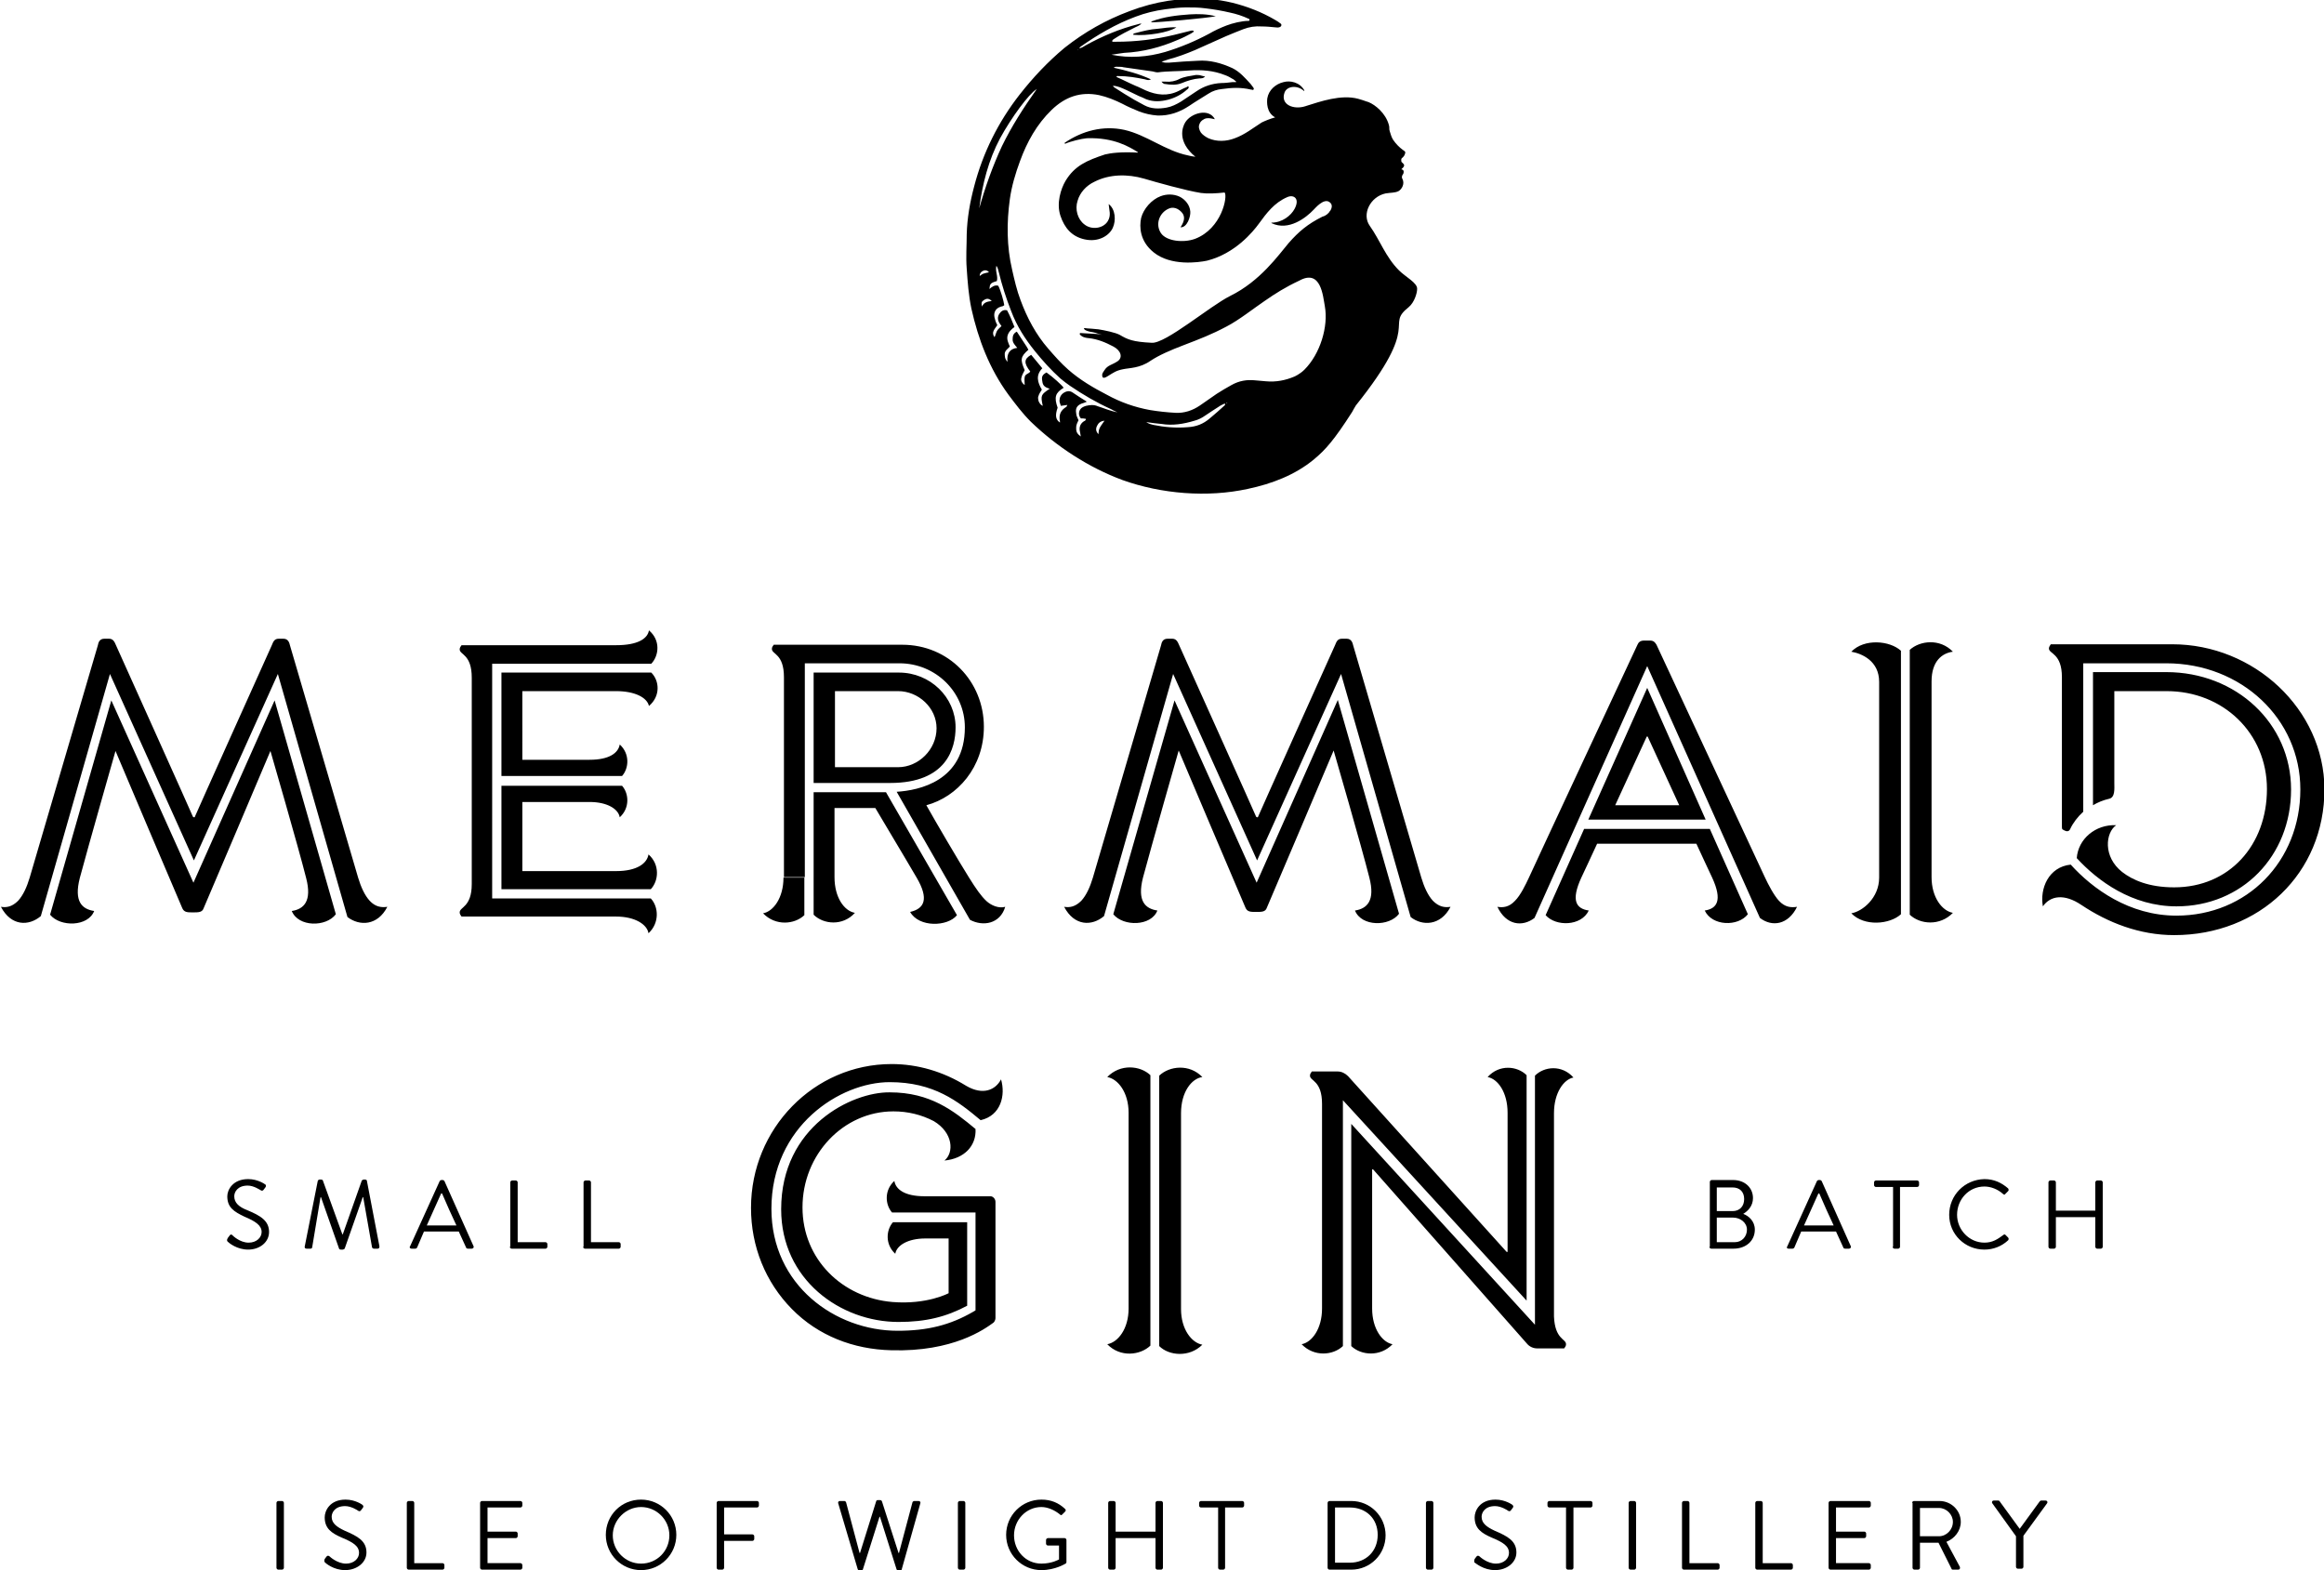 <?xml version="1.0" encoding="utf-8"?>
<!-- Generator: Adobe Illustrator 27.0.1, SVG Export Plug-In . SVG Version: 6.00 Build 0)  -->
<svg version="1.1" id="Ebene_1" xmlns="http://www.w3.org/2000/svg" xmlns:xlink="http://www.w3.org/1999/xlink" x="0px" y="0px"
	 viewBox="0 0 501 338.5" style="enable-background:new 0 0 501 338.5;" xml:space="preserve">
<g>
	<g>
		<g>
			<path d="M250.7,17.9c0.1,0.1,0.2,0.2,0.4,0.2c1.3,0.2,2.5,0.3,3.7-0.2c1.2-0.5,2.5-0.9,3.8-1c0.4,0,0.8,0,1.2-0.4
				c-0.5-0.1-0.8-0.2-1.2-0.3c-0.3,0-0.7-0.1-1,0c-1.1,0.2-2.2,0.3-3.3,0.8c-0.9,0.5-2,0.7-3,0.6c-0.3,0-0.6,0-0.9,0
				C250.6,17.8,250.6,17.9,250.7,17.9z"/>
			<path d="M262.1,3.5c-2-0.5-3.8-0.5-5.6-0.4c-2.8,0.2-5.5,0.5-8.2,1.5c-0.1,0-0.1,0.2-0.1,0.2C249.2,4.9,260.3,3.9,262.1,3.5z"/>
			<path d="M249.6,6.2c-1.6,0.1-3.2,0.5-4.7,0.9c-0.2,0.1-0.6,0-0.6,0.4c2.9,0.3,7.7-0.5,9.3-1.6C252.1,5.8,250.8,6.1,249.6,6.2z"/>
			<path d="M291.5,88.8c0.2-0.4,0.5-0.9,0.8-1.4c14.5-18.1,6.1-17,11.4-21.2c1.2-1,1.8-3,1.8-3.9c0.1-1.3-2.5-2.6-3.9-4
				c-2.9-2.9-4.1-6.5-6.3-9.6c-1.8-2.5,0.1-6.3,3.4-7c1.2-0.2,2-0.1,2.8-0.5c0.7-0.4,1.4-1.6,0.8-2.7c-0.2-0.3,0-0.8,0.2-1
				c0.1-0.2,0.3-0.9-0.4-1c0.1-0.2,0.6-0.4,0.6-0.9c-0.1-0.4-0.6-0.6-0.6-0.8c0-0.2-0.1-0.5,0.1-0.7c0.4-0.3,0.6-0.6,0.7-1
				c0.2-0.5-0.3-0.6-0.5-0.8c-0.7-0.5-1.5-1.3-2.1-2.2c-0.3-0.5-0.5-1.1-0.7-1.8c-0.2-0.5,0-0.8-0.2-1.4c-0.7-2.5-2.9-4.3-4.4-4.9
				c-0.3-0.1-0.7-0.2-1.2-0.4c-0.3-0.1-0.7-0.2-1-0.3c-3.7-1-8.2,0.6-11.1,1.5l-0.3,0.1c-2.5,0.8-5.4-0.3-4.5-2.9
				c0.5-1.5,2.8-1.7,4.2-0.4c0.1,0,0,0,0.1-0.1c-1-1.8-3.1-2.2-4.5-1.8c-1.7,0.4-3.2,1.7-3.5,3.5c-0.1,0.8-0.2,3.1,1.7,4.1
				c-1.1,0.3-2.3,0.8-2.9,1.1c-1.9,1.2-3.6,2.6-5.8,3.4c-1.8,0.7-3.9,0.8-5.7,0c-0.6-0.3-1.2-0.7-1.6-1.2c-0.4-0.6-0.6-1.3-0.3-1.9
				c0.2-0.6,0.9-1.1,1.5-1.2c0.6-0.1,1.3,0.1,1.8,0.2c-1.3-2.5-5.2-1.3-6.4,0.7c-0.6,1-1.8,4.1,2.2,7.4c-0.7-0.1-1.3-0.2-1.6-0.3
				c-4.9-1-8.9-4.4-13.7-5.5c-4.6-1-9.1,0.2-12.9,2.8c0,0.1,0.1,0.2,0.1,0.2c1.1-0.5,3.5-1.1,4.7-1.2c5.9-0.2,9.2,1.9,11,3
				c0,0,0,0,0,0.1c-3.7-0.2-5.9,0.1-7.1,0.4c-3.9,1.3-6.5,2.4-8.5,5.7c-1,1.7-2,4.8-1.1,7.5c0.9,2.7,2.5,4.5,5.2,5.1
				c3.1,0.7,5.4-0.9,6.1-2.5c0.7-1.5,0.6-4-0.9-5.1c0.1,1.3,0.6,2.4-0.2,3.7c-1,1.6-3.5,1.9-5,0.7c-1.5-1.1-2.1-3.3-1.5-5.1
				c0.5-1.8,1.9-3.3,3.6-4.1c3.3-1.7,7.2-1.7,10.7-0.7c2.7,0.8,9.1,2.6,12.3,3.1c1.4,0.2,3.3,0.1,5.1-0.1c0.7,0.8-0.6,7.8-6.4,10
				c-2.5,0.9-6.1,0.5-7.3-1.2c-1.3-1.9-0.4-4.4,1.6-5.3c1.5-0.7,2.7,0.5,3.1,1.1c0.6,1,0,2.1-0.5,2.9c1.4,0.1,2.2-2.3,2.1-3.4
				c-0.1-1.4-1.1-2.6-2.3-3.2c-1.3-0.6-2.8-0.6-4.1-0.1c-1.9,0.7-3.7,2.7-4.2,4.7c-0.4,1.9-0.3,5,2.7,7.4c3.7,3,9.6,2.2,11.5,1.8
				c6-1.5,9.9-6.2,11.2-8c1.6-2.2,3.3-4.5,6.1-5.7c1.3-0.6,2.8,0.2,1.6,2.5c-0.8,1.5-2.7,3-5,3c0,0.1,0,0.1,0,0.1
				c3.7,1.8,7.5-1.2,9.1-2.9c0.4-0.4,2.1-2.4,3.3-1.7c0.2,0.1,0.4,0.3,0.5,0.5c0.2,0.4,0.1,0.9-0.2,1.4c-0.1,0.1-0.2,0.2-0.3,0.4
				c-0.2,0.2-0.6,0.7-1.4,0.9c-3.2,1.6-5.1,3.2-7.3,5.7c-2.2,2.6-6.1,8.2-12.6,11.4c-4.4,2.2-13.9,10.3-16.9,10.1
				c-4.1-0.2-5.2-0.7-6.9-1.7c-0.9-0.5-3.3-1-4.6-1.2c-1.2-0.1-1.9-0.2-2.4-0.2c-0.2,0-0.9-0.2-0.7,0.1c0.1,0.2,0.4,0.4,1.2,0.6
				c0,0,1.3,0.2,1.7,0.4c0.3,0.1,1,0.3,1,0.3s-0.9-0.2-1.2-0.2c-0.3,0-3.5-0.2-3.5-0.2c-0.1,0-0.2,0.2-0.1,0.3
				c0.2,0.3,0.7,0.7,1.9,0.8c1.9,0.2,3.6,0.9,5.3,1.8c1.7,0.9,2.1,2.4,0.9,3.2c-1.2,0.8-2.1,0.8-2.8,1.9c-0.2,0.3-0.5,0.7-0.5,1
				c0,0.5,0.1,1,1.2,0.3c1.3-0.8,1.8-1.2,3.3-1.5c1.4-0.3,3.6-0.2,5.9-1.8c1.8-1.2,4.3-2.3,7.2-3.4c3.4-1.3,6-2.3,9.2-4
				c2.7-1.4,5.7-3.8,8.2-5.5c2.3-1.6,4.5-3,7.5-4.4c4.7-2.6,5.1,3.4,5.5,5.5c0.8,4.4-1,10.3-4.4,13.7c-1,1-2.2,1.5-2.2,1.5
				c-1.9,0.8-3.9,1.2-6.1,1c-0.8-0.1-1.5-0.1-2.3-0.2c-1.8-0.2-3.5,0.1-5.1,1c-1.1,0.6-2.1,1.2-3.2,1.9c-1.2,0.8-2.4,1.7-3.6,2.5
				c-1.6,1.1-3.4,1.7-5.3,1.6c-1.8-0.1-3.7-0.3-5.5-0.6c-3.3-0.6-6.4-1.7-9.3-3.3c-2.9-1.5-5.8-3.2-8.3-5.4
				c-1.6-1.4-2.9-2.9-4.3-4.5c-2.7-3.1-4.6-6.7-6-10.5c-0.8-2.1-1.3-4.3-1.8-6.5c-1.2-5.1-1.2-10.2-0.5-15.3
				c0.4-2.8,1.2-5.5,2.2-8.2c1.5-4.1,3.6-7.9,6.8-11c2.9-2.8,6.2-4,10.2-3.2c1.8,0.4,3.5,1.1,5.1,1.9c1.1,0.6,2.3,1.1,3.5,1.6
				c1.3,0.5,2.6,0.8,4,0.9c2.5,0.1,4.8-0.7,6.9-2.1c1.3-0.9,2.7-1.7,4.1-2.6c0.9-0.6,1.9-0.9,2.9-1c2.1-0.3,4.1-0.4,6.2,0.1
				c0.2,0,0.5,0.1,0.5,0.1c0.1,0,0.2-0.2,0.2-0.3c0-0.1-0.4-0.6-0.7-1c-1.2-1.3-2.3-2.6-3.9-3.4c-2.4-1.1-4.9-1.8-7.5-1.6
				c-2,0.1-4,0.2-6.1,0.4c-0.5,0-1,0.1-1.7-0.2c0.7-0.2,1.1-0.4,1.5-0.5c1.9-0.5,3.8-1.2,5.7-2c2.2-1,4.5-2,6.7-3
				c1.2-0.5,2.4-1,3.7-1.5c1.3-0.5,2.6-0.7,4-0.6c1,0,2,0.1,3,0.2c1.3,0.2,1.4-0.6,1.1-0.8c-0.4-0.3-0.8-0.6-1.2-0.8
				c-2.9-1.7-6-2.9-9.2-3.7c-1.7-0.4-3.4-0.7-5.2-0.8c-5.8-0.4-11.5,0.5-17,2.6c-5.1,1.9-9.7,4.5-14,7.9c-3.6,3-6.8,6.4-9.7,10.1
				c-4.6,5.9-7.9,12.5-9.8,19.8c-0.9,3.4-1.5,6.8-1.6,10.3c0,2.5-0.2,4.9,0,7.4c0.2,2.9,0.4,5.7,1,8.6c1.5,6.7,3.9,13,8,18.6
				c1.5,2,3,4,4.8,5.8c5.6,5.4,12.5,9.9,19.8,12.6c8.4,3,18.3,3.8,27,1.9c5.2-1.1,10.2-3,14.3-6.4C285.7,97,287.6,94.9,291.5,88.8z
				 M256.3,15.2c2.7-0.2,5.3,0,7.8,1c0.6,0.2,1.1,0.5,1.6,0.8c0.3,0.1,0.5,0.4,0.8,0.6c0,0.1,0,0.1-0.1,0.1c-0.2,0-0.6,0-0.7,0
				c-0.8,0.1-1.6,0.2-2.4,0.2c-2,0.1-3.8,0.7-5.4,1.8c-1.1,0.7-2.2,1.5-3.3,2.2c-1,0.6-2,1.1-3.1,1.3c-1.7,0.3-3.3,0.3-4.8-0.5
				c-0.7-0.4-1.5-0.8-2.2-1.2c-1.4-0.8-2.8-1.7-4.2-2.6c-0.2-0.1-0.3-0.3-0.4-0.4c1,0,2,0.5,2.9,0.9c0.9,0.4,1.8,0.9,2.7,1.3
				c0.5,0.2,1,0.4,1.6,0.7c1.6,0.6,3.1,0.5,4.7,0.1c1.5-0.4,2.9-1.1,4.1-2.2c0.2-0.1,0.3-0.3,0.4-0.5c-0.2-0.3-0.4-0.1-0.5,0
				c-0.6,0.2-1.1,0.5-1.7,0.8c-2.4,1.2-4.8,0.9-7.1-0.1c-0.7-0.3-1.4-0.7-2.2-1c-1.4-0.6-2.7-1.3-4.1-1.9c0-0.3,0.2-0.2,0.4-0.2
				c1.9,0,3.8,0.3,5.7,0.7c0.4,0.1,0.8,0.3,1.3,0c-2.6-1.2-5.3-1.9-8-2.5c0.3-0.3,0.7-0.2,1-0.2c0.4,0,0.8,0,1.1,0.1
				c2.1,0.3,4.2,0.6,6.3,0.9c0.4,0.1,0.7,0.2,1.1,0.2C251.8,15.3,254,15.4,256.3,15.2z M232.9,10.1c3.7-2.6,7.6-4.9,11.9-6.5
				c2.1-0.8,4.2-1.3,6.4-1.6c1.5-0.2,3-0.4,4.5-0.4c1.4,0,2.8,0,4.2,0.2c1.7,0.2,3.5,0.5,5.2,0.9c1.4,0.3,2.7,0.7,4.2,1.4
				c0.1,0,0.1,0.4-0.1,0.4c-1.5,0-3.5,0.5-4.8,1c-1.3,0.5-2.6,1.1-3.8,1.8c-3,1.6-6.1,2.9-9.4,3.9c-3.8,1.1-7.7,1.4-11.6,0.6
				c0.4-0.1,0.9-0.1,1.3-0.2c0.5-0.1,0.9-0.1,1.4-0.2c4.1-0.2,7.9-1.2,11.6-2.8c1-0.4,2-0.9,2.9-1.4c0.2-0.1,0.4-0.3,0.6-0.4
				c-0.2-0.3-0.4-0.2-0.6-0.2c-1.2,0.3-2.4,0.6-3.6,0.9c-4.1,1-8.3,1.5-12.6,1.5c-0.3,0-0.5,0-0.8,0c-0.1-0.3,0.1-0.4,0.2-0.5
				c1.5-1,3.1-1.8,4.7-2.6c0.5-0.2,0.9-0.4,1.4-0.8c-0.2,0-0.5,0-0.7,0.1c-4,1-7.8,2.6-11.4,4.6c-0.4,0.2-0.8,0.6-1.4,0.6
				C232.7,10.4,232.8,10.2,232.9,10.1z M232.5,10.6c0,0-0.1,0.1-0.1,0.1c0,0-0.1,0-0.1,0C232.4,10.6,232.5,10.6,232.5,10.6z
				 M215.6,29.8c2.4-4.4,6.2-9.6,7.9-10.6c-2.9,4.1-5.4,8-7.5,12.3c-2,4.3-3.6,8.8-4.9,13.4C211.8,39.6,213.1,34.5,215.6,29.8z
				 M211.9,58.4c0.4-0.2,0.9-0.2,1.3,0.3c-0.5,0.1-0.9,0.2-1.2,0.3c-0.3,0.1-0.5,0.3-0.8,0.5C211.2,58.9,211.5,58.6,211.9,58.4z
				 M211.7,66.1c-0.2-0.8-0.1-1.1,0.4-1.4c0.6-0.4,1.1-0.4,1.7,0.2C213,65,212.1,65.1,211.7,66.1z M236.8,93.6
				c-0.6-0.6-0.6-1.2-0.3-1.8c0.3-0.6,0.7-1,1.6-1.1C236.9,92.4,236.9,92.4,236.8,93.6z M236.7,87.6c-0.9-0.4-1.7-0.3-2.6-0.1
				c-0.6,0.2-1.1,0.4-1.4,1.1c-0.2,0.6-0.1,1.1,0.3,1.6c0.3,0,0.7,0,1.1,0.1c0,0.1,0,0.2-0.1,0.3c-0.1,0.1-0.2,0.2-0.3,0.2
				c-0.8,0.5-1.1,1.3-0.9,2.2c0.1,0.4,0.1,0.7,0.2,1.1c-0.7-0.5-1-0.9-1-1.7c0-0.6,0-0.8,0.5-1.8c-0.2-0.5-0.5-1-0.5-1.5
				c-0.2-1.1,0.2-1.7,1.2-2.1c0.3-0.1,0.7-0.2,1.1-0.4c-1.1-0.7-2.1-1.3-3.1-2c-0.6-0.4-1.3-0.3-1.9,0.1c-0.6,0.4-0.9,1-0.9,1.7
				c0,0.4,0.2,0.7,0.3,1.1c0.5-0.1,0.9-0.1,1.4-0.2c-0.1,0.2-0.2,0.4-0.2,0.4c-1.2,0.7-1.7,1.7-1.4,3.1c0,0.1,0,0.2,0,0.3
				c-0.9-0.6-1.1-1.5-0.5-3.2c-0.8-2.3-0.5-3.2,1.3-4.3c-0.4-0.6-2.3-2.3-3.7-3.3c-0.9,0.5-1.1,0.9-0.9,1.9c0.1,0.9,0.5,1.3,1.6,1.6
				c-1.9,1.3-2,1.4-1.5,3.7c-0.5-0.2-0.7-0.6-0.9-1c-0.1-0.4-0.2-0.9,0-1.2c0.1-0.4,0.4-0.8,0.7-1.3c-0.9-1.5-1.4-3.1,0.1-4.6
				c-0.8-1-1.6-1.9-2.4-2.9c-1.6,0.9-1.6,1.8-0.2,3.6c-0.3,0.5-1.1,0.5-1.2,1.2c-0.1,0.5,0,1.1,0,1.7c-0.6-0.4-0.9-1-0.7-1.6
				c0.1-0.5,0.4-1,0.7-1.6c-1-2.3-0.9-2.9,0.8-4.4c-0.1-0.2-0.3-0.5-0.4-0.7c-0.7-1.1-1.4-2.1-2.1-3.2c-0.8,0.4-0.9,1-0.9,1.7
				c0,0.7,0.5,1.2,1,1.8c-1.7,0.2-2.3,1.3-2.1,3c-0.6-0.6-0.6-1.2-0.6-1.8c0.1-0.7,0.7-1,1.1-1.5c-0.3-0.7-0.7-1.5-0.5-2.3
				c0.2-0.8,0.8-1.4,1.5-1.9c-0.5-1.3-1-2.5-1.6-3.6c-0.8-0.2-1.3,0.2-1.7,0.8c-0.6,1-0.1,1.8,0.5,2.6c-0.4,0.4-0.8,0.7-1,1.1
				c-0.2,0.4-0.3,0.9-0.5,1.3c-0.8-1.1,0.1-1.8,0.6-2.6c-0.2-0.4-0.4-0.8-0.5-1.3c-0.4-1.1-0.1-2.3,1.3-2.7c0.1,0,0.3-0.1,0.4-0.1
				c0.1-0.1,0.2-0.1,0.3-0.2c-0.1-0.8-0.8-3.3-1.3-4.2c-0.8-0.2-1.3,0.2-1.9,0.7c0.1-1.1,0.2-1.3,1.6-1.7c0.3-1.1-0.4-2.1-0.1-3.3
				c0.3,0.4,0.4,0.9,0.5,1.3c0.7,2.9,1.6,5.7,2.7,8.5c1.2,3.2,3,6,5.1,8.6c1.7,2.1,3.5,4.1,5.5,5.9c0.7,0.6,1.4,1.1,2.1,1.6
				c2.8,1.9,5.7,3.6,8.8,5c0.4,0.2,0.7,0.4,1.4,0.7C239.3,88.6,238,88,236.7,87.6z M264,87.4c-1,0.9-2.1,1.9-3.2,2.8
				c-1.4,1.2-2.9,1.8-4.8,1.9c-2.5,0.2-5,0-7.4-0.5c-0.4-0.1-0.9-0.2-1.5-0.6c1.3,0.2,2.3,0.3,3.3,0.4c2.4,0.4,4.8,0,7.1-0.7
				c0.8-0.2,1.6-0.6,2.3-1.1c1-0.7,2-1.3,2.9-1.9c0.4-0.3,0.9-0.5,1.3-0.7C264.2,87.1,264.1,87.3,264,87.4z M264.3,86.9
				c0,0,0.1-0.1,0.2-0.1c0,0,0.1,0.1,0.1,0.1C264.4,86.9,264.4,86.9,264.3,86.9z"/>
		</g>
	</g>
	<g>
		<g>
			<g>
				<defs>
					<path id="SVGID_1_" d="M337.6,289.8c0,0.4-0.2,0.6-0.4,0.9h-5.8c-0.9,0-1.7-0.4-2.2-1L296,252.1h-0.2c0,0,0,26.2,0,30
						c0,4.4,2.2,7.3,4.4,7.7c-2.7,2.8-6.8,2.4-8.9,0.4v-47.9l39.6,43.3v-53.7c2-2,5.8-2.4,8.3,0.4c-2.1,0.4-4.2,3.3-4.2,7.7
						c0,10.8,0,43.8,0,43.8C335.2,288.8,337.6,288.6,337.6,289.8z M329.1,280.4v-48.6c-2-2-5.9-2.4-8.4,0.4c2.2,0.4,4.3,3.3,4.3,7.7
						c0,3.7,0,30,0,30h-0.2L290.6,232c-0.6-0.6-1.4-1-2.2-1h-5.6c-0.2,0.3-0.4,0.5-0.4,0.9c0,1.2,2.6,1,2.6,6.1c0,0,0,33.3,0,44.1
						c0,4.4-2.2,7.3-4.4,7.7c2.7,2.8,6.8,2.4,8.9,0.4v-53L329.1,280.4z M215.8,232.7c-1.2,2.3-3.9,3.5-7.5,1.4l0,0
						c-5-3.1-10.5-4.7-16.1-4.7c-16.7,0-30.3,13.9-30.3,31c0,8.3,3.1,16,8.8,21.8c5.7,5.8,13.3,8.7,21.4,8.9
						c13.4,0.4,20.2-4.6,22-5.9c0.2-0.1,0.5-0.6,0.5-1v-25.1c0-0.6-0.5-1.2-1.1-1.2c-3.5,0-10.7,0-14.2,0c-4.3,0-6.2-1.5-6.5-3.3
						c-2.2,2-2,5.1-0.5,6.8h18v21.1l-0.5,0.3c-5,2.9-9.9,4.1-16.3,4.1c-13.4,0-27.2-9.8-27.2-26.3c0-17.8,14.8-27.3,25.5-27.3
						c9.5,0,14.7,4.1,19.6,8.2C215.8,240.5,216.8,236.1,215.8,232.7z M168.4,260.7c0,15.2,12.8,24.3,25.3,24.3
						c5.9,0,10.3-1.1,14.8-3.5v-18h-16c-1.5,1.7-1.7,4.8,0.5,6.8c0.3-1.8,2.7-3.3,6.5-3.3c3.4,0,5,0,5,0v11.8c0,0-4.6,2.5-12.1,1.9
						c-10.8-0.9-19.4-9.2-19.4-20.4c0-11.4,8.8-20.7,19.6-20.7c3.1,0,6,0.7,8.7,2.1c4.2,2.5,4.4,6.8,2.3,8.5
						c4.3-0.4,6.9-3.2,6.7-6.8c-4.7-3.9-9.7-7.9-18.5-7.9C183.7,235.4,168.4,242.8,168.4,260.7z M259.2,232.2
						c-2.8-2.9-7.1-2.4-9.3-0.3v58.3c2.1,2.1,6.5,2.5,9.3-0.3c-2.3-0.4-4.6-3.3-4.6-7.7c0-3.7,0-38.5,0-42.2
						C254.6,235.4,256.9,232.5,259.2,232.2z M238.7,232.2c2.3,0.4,4.6,3.3,4.6,7.7c0,10.8,0,31.4,0,42.2c0,4.4-2.3,7.3-4.6,7.7
						c2.8,2.9,7.1,2.4,9.3,0.3v-58.3C245.8,229.7,241.5,229.3,238.7,232.2z M108.1,191.7h32.2c1.7-1.8,2-5.3-0.5-7.5
						c-0.3,1.9-2.4,3.6-7,3.6c-5.1,0-20.2,0-20.2,0v-14.9c0,0,11.1,0,14.5,0c3.8,0,6.2,1.5,6.5,3.3c2.2-2,2-5.1,0.5-6.8h-26V191.7z
						 M106.1,168.3v-25.2h34.3c1.7-1.8,2-5.1-0.5-7.2c-0.3,1.8-2.4,3.2-7.1,3.2c-8.3,0-33.3,0-33.3,0c-0.2,0.3-0.4,0.5-0.4,0.9
						c0,1.2,2.6,1,2.6,6.1c0,0,0,33.4,0,44.5c0,5-2.6,4.9-2.6,6.1c0,0.4,0.2,0.6,0.4,0.9c0,0,25,0,33.3,0c4.1,0,6.7,1.7,7,3.6
						c2.4-2.2,2.2-5.7,0.5-7.5h-34.2V168.3z M108.1,167.3h26c1.5-1.7,1.7-4.8-0.5-6.8c-0.3,1.8-2.2,3.3-6.5,3.3
						c-3.4,0-14.5,0-14.5,0V149c0,0,15.2,0,20.2,0c4.1,0,6.7,1.4,7.1,3.2c2.5-2.1,2.3-5.4,0.5-7.2h-32.3V167.3z M175.4,170.8v18.4
						h4.5c0-3.7,0-15,0-15h8.8c0.8,1.4,6.4,10.7,8.9,15c2.7,4.6,1.7,6.7-1.4,7.4c1.9,3.4,8.1,3.2,10.1,0.7L191,170.8H175.4z
						 M191.9,168.8h-16.5V145h18.4c6.7,0,12.2,5.3,12.2,11.8C206,161.3,204.1,168.8,191.9,168.8z M180,165.4h13.6
						c4.4,0,8.3-3.8,8.3-8.4c0-4.4-3.9-8-8.3-8H180V165.4z M212.7,194.3c-1.2-1.1-2.3-2.7-3.8-5.1c-2.2-3.5-7.3-12.2-9.2-15.6
						c6.7-1.8,12.4-8.2,12.4-16.9c0-9.8-7.6-17.7-17.6-17.7c-6.9,0-27.7,0-27.7,0c-0.2,0.3-0.4,0.5-0.4,0.9c0,1.2,2.6,1,2.6,6.1
						c0,0,0,32.3,0,43.1h4.5v-46.1h20.4c7.8,0,14.1,6.2,14.1,13.8c0,11.6-9.9,13.6-14.7,13.9l15.8,27.6c2.8,1.5,6.5,0.9,7.6-2.8
						C215.3,195.9,213.7,195.2,212.7,194.3z M175.4,197.2c2.1,2.1,6.3,2.5,8.9-0.4c-2.3-0.4-4.4-3.3-4.4-7.7h-4.5V197.2z
						 M168.9,189.2c0,4.4-2.2,7.3-4.4,7.7c2.7,2.8,6.8,2.4,8.9,0.4v-8.1H168.9z M367.7,176.7h-25.3l12.7-28.4L367.7,176.7z
						 M348.2,173.6H362l-6.8-14.8H355L348.2,173.6z M341.5,178.7l-8.3,18.6c2.2,2.5,7.7,2.4,9.3-1c-2.7-0.4-3.9-2.1-1.6-7.1l1.5-3.2
						l1.9-4.1h21.4l1.9,4.1l1.5,3.2c2.3,5,1,6.7-1.6,7.1c1.6,3.4,7.2,3.5,9.3,0.8l-8.2-18.4H341.5z M383.5,194.2
						c-1.1-1.2-2.3-3.5-3-5c-1.2-2.6-23.4-50.2-23.4-50.2c-0.3-0.5-0.6-0.9-1.4-0.9c-0.2,0-1,0-1.3,0c-0.8,0-1.2,0.4-1.4,0.9h0
						c0,0-22.2,47.5-23.4,50.2c-0.7,1.5-1.8,3.8-3,5c-1.3,1.4-2.6,1.5-3.8,1.3c1.9,4,5.4,4.4,8,2.4l24.3-54.3l24.3,54.3
						c2.6,2,6.1,1.5,8-2.4C386.1,195.7,384.8,195.6,383.5,194.2z M399.1,140.5c2.3,0.4,6,2,6,6.5c0,10.8,0,31.4,0,42.2
						c0,4.4-3.6,7.3-6,7.7c2.8,2.9,8.3,2.4,10.7,0.2v-56.8C407.4,138.1,401.9,137.6,399.1,140.5z M421,140.5
						c-2.8-2.9-7.1-2.4-9.3-0.4v57.1c2.2,2.1,6.5,2.5,9.3-0.4c-2.3-0.4-4.6-3.3-4.6-7.7c0-3.7,0-38.5,0-42.2
						C416.4,142.5,418.7,140.8,421,140.5z M468.3,138.9h-13.1h-9.4c-2.1,0-3.7,0-3.7,0c-0.2,0.3-0.4,0.6-0.4,0.9
						c0,1.2,2.8,1,2.8,6.2c0,9.1,0,25.3,0,32.2c0,0.6,0.1,0.6,0.3,0.7c0.4,0.2,0.1,0.1,0.4,0.2c0.2,0.1,0.8,0.3,1.1-0.4
						c0.6-1.3,1.6-2.6,2.8-3.7V143H467c16.2,0,28.9,12,28.9,27.2c0,15.5-11.5,27.2-26.7,27.2c-10.2,0-18.1-5.8-22.8-11
						c-4.8,0.5-6.7,5.2-6,9c1.6-2.3,4.6-2.8,8.3-0.3c5.7,3.8,12.5,6.5,20,6.5c18.4,0,32.4-13.3,32.4-31.5
						C501,152.9,485.9,138.9,468.3,138.9z M469.2,195.4c14.1,0,24.7-10.8,24.7-25.2c0-14.2-11.8-25.3-26.9-25.3h-15.8v28.7
						c1-0.6,2.2-1.1,3.5-1.4c1.3-0.3,1.1-2.2,1.1-3.4v-19.8h11.3c12.1,0,21.6,9,21.6,21.1c0,12.1-8.1,21.2-20,21.2
						c-5.5,0-9-1.6-11.2-3.3c-4.2-3.3-3.6-8.5-1.3-10.1c-4.5-0.2-8.2,3-8.5,7.1C452.2,189.9,459.6,195.4,469.2,195.4z M308.9,194.2
						c-1.1-1.2-1.9-3-2.5-5c-0.9-3.1-14.6-49.7-14.7-50.1c-0.1-0.4-0.3-1.4-1.4-1.4h-1c-1,0-1.2,0.7-1.5,1.4
						c-1,2.2-16.6,36.9-16.6,37c0,0.1-0.1,0.1-0.2,0.1c-0.1,0-0.1-0.1-0.2-0.1c0-0.1-15.6-34.8-16.6-37c-0.3-0.7-0.6-1.4-1.5-1.4h-1
						c-1.1,0-1.3,0.9-1.4,1.4c-0.1,0.4-13.8,47-14.7,50.1c-0.6,2-1.4,3.8-2.5,5c-1.3,1.3-2.5,1.5-3.7,1.3c2.2,4.2,6,4.2,8.6,2
						l14.9-52.2l18.1,40.2l18.1-40.2l15,52.4c2.5,2,6.5,1.9,8.6-2.2C311.4,195.7,310.2,195.5,308.9,194.2z M270.9,190.3l-17.7-39.3
						L240,197.1c2.2,2.7,8.2,2.6,9.5-0.8c-2.6-0.4-4.4-2-3.1-7.1c1.7-6.4,7.7-27.4,7.7-27.4c0.1,0.3,14,33,14.4,33.9
						c0.4,0.9,1.1,0.9,2.3,0.9c1.2,0,2,0,2.3-0.9c0.4-0.9,14.3-33.6,14.4-33.9c0,0,6.1,21,7.7,27.4c1.3,5-0.5,6.7-3.1,7.1
						c1.4,3.5,7.4,3.5,9.5,0.7l-13.2-46.1L270.9,190.3z M41.7,190.3l-17.7-39.3l-13.2,46.2c2.2,2.7,8.2,2.6,9.5-0.8
						c-2.6-0.4-4.4-2-3.1-7.1c1.7-6.4,7.7-27.4,7.7-27.4c0.1,0.3,14,33,14.4,33.9c0.4,0.9,1.1,0.9,2.3,0.9c1.2,0,2,0,2.3-0.9
						c0.4-0.9,14.3-33.6,14.4-33.9c0,0,6.1,21,7.7,27.4c1.3,5-0.5,6.7-3.1,7.1c1.4,3.5,7.4,3.5,9.5,0.7l-13.2-46.1L41.7,190.3z
						 M79.7,194.2c-1.1-1.2-1.9-3-2.5-5c-0.9-3.1-14.6-49.7-14.7-50.1c-0.1-0.4-0.3-1.4-1.4-1.4h-1c-1,0-1.2,0.7-1.5,1.4
						c-1,2.2-16.6,36.9-16.6,37c0,0.1-0.1,0.1-0.2,0.1c-0.1,0-0.1-0.1-0.2-0.1c0-0.1-15.6-34.8-16.6-37c-0.3-0.7-0.6-1.4-1.5-1.4h-1
						c-1.1,0-1.3,0.9-1.4,1.4c-0.1,0.4-13.8,47-14.7,50.1c-0.6,2-1.4,3.8-2.5,5c-1.3,1.3-2.5,1.5-3.7,1.3c2.2,4.2,6,4.2,8.6,2
						l14.9-52.2l18.1,40.2l18.1-40.2l15,52.4c2.6,2,6.5,1.9,8.6-2.2C82.2,195.7,80.9,195.5,79.7,194.2z M49.1,267.7
						c0.3,0.3,2,1.7,4.4,1.7c2.5,0,4.5-1.6,4.5-3.8c0-2.4-1.8-3.5-4.7-4.7c-1.8-0.7-2.8-1.6-2.8-3c0-0.9,0.7-2.3,2.9-2.3
						c1.3,0,2.6,0.9,2.8,1c0.3,0.2,0.5,0.1,0.7-0.2c0.1-0.1,0.2-0.3,0.3-0.4c0.3-0.4,0-0.7-0.1-0.7c0,0-1.5-1.1-3.6-1.1
						c-3.3,0-4.5,2.3-4.5,3.7c0,2.4,1.4,3.3,3.7,4.4c2.4,1,3.7,1.9,3.7,3.3c0,1.2-1.1,2.3-2.8,2.3c-1.9,0-3.4-1.5-3.5-1.6
						c-0.3-0.3-0.5-0.1-0.7,0.2c-0.1,0.1-0.2,0.3-0.3,0.4C48.8,267.4,49,267.6,49.1,267.7z M65.7,268.7c-0.1,0.3,0.1,0.5,0.4,0.5
						h0.8c0.2,0,0.4-0.1,0.4-0.3l1.8-10.8c0,0,0.1,0,0.1,0l3.9,11.1c0,0.1,0.2,0.2,0.4,0.2h0.4c0.1,0,0.3-0.1,0.4-0.2l3.9-11.1
						c0,0,0.1,0,0.1,0l1.9,10.8c0,0.1,0.2,0.3,0.4,0.3h0.8c0.3,0,0.4-0.2,0.4-0.5l-2.7-14.1c0-0.2-0.2-0.3-0.4-0.3h-0.3
						c-0.1,0-0.3,0.1-0.4,0.2l-4.1,11.6c0,0-0.1,0-0.1,0l-4.2-11.6c0-0.1-0.2-0.2-0.4-0.2h-0.3c-0.2,0-0.3,0.1-0.4,0.3L65.7,268.7z
						 M88.7,269.2h0.8c0.2,0,0.3-0.1,0.4-0.2l1.5-3.5h7.5l1.6,3.5c0,0.1,0.2,0.2,0.4,0.2h0.8c0.3,0,0.5-0.3,0.4-0.5l-6.3-14.1
						c-0.1-0.1-0.2-0.2-0.4-0.2h-0.2c-0.2,0-0.3,0.1-0.4,0.2l-6.4,14.1C88.2,268.9,88.4,269.2,88.7,269.2z M92,264.2l3.1-6.9h0.2
						c1,2.3,2,4.6,3.1,6.9H92z M109.9,268.8c0,0.2,0.2,0.4,0.4,0.4h7.3c0.2,0,0.4-0.2,0.4-0.4v-0.6c0-0.2-0.2-0.4-0.4-0.4h-6v-12.9
						c0-0.2-0.2-0.4-0.4-0.4h-0.8c-0.2,0-0.4,0.2-0.4,0.4V268.8z M125.7,268.8c0,0.2,0.2,0.4,0.4,0.4h7.3c0.2,0,0.4-0.2,0.4-0.4
						v-0.6c0-0.2-0.2-0.4-0.4-0.4h-6v-12.9c0-0.2-0.2-0.4-0.4-0.4h-0.8c-0.2,0-0.4,0.2-0.4,0.4V268.8z M368.5,268.8
						c0,0.2,0.2,0.4,0.4,0.4h4.8c2.7,0,4.6-1.7,4.6-4.1c0-1.9-1.4-3-2.5-3.4c1-0.6,2.1-1.7,2.1-3.4c0-2.2-1.7-3.9-4.3-3.9h-4.6
						c-0.2,0-0.4,0.2-0.4,0.4V268.8z M370.1,267.8v-5.3h3.5c1.6,0,3,1.1,3,2.6c0,1.5-1.1,2.7-2.6,2.7H370.1z M370.1,261.1V256h3.4
						c1.6,0,2.5,1,2.5,2.5c0,1.5-0.9,2.6-2.5,2.6H370.1z M385.6,269.2h0.8c0.2,0,0.3-0.1,0.4-0.2l1.5-3.5h7.5l1.6,3.5
						c0,0.1,0.2,0.2,0.4,0.2h0.8c0.3,0,0.5-0.3,0.4-0.5l-6.3-14.1c-0.1-0.1-0.2-0.2-0.4-0.2h-0.2c-0.2,0-0.3,0.1-0.4,0.2l-6.4,14.1
						C385.1,268.9,385.2,269.2,385.6,269.2z M388.9,264.2l3.1-6.9h0.2c1,2.3,2,4.6,3.1,6.9H388.9z M408,268.8c0,0.2,0.2,0.4,0.4,0.4
						h0.8c0.2,0,0.4-0.2,0.4-0.4v-12.9h3.7c0.2,0,0.4-0.2,0.4-0.4v-0.6c0-0.2-0.2-0.4-0.4-0.4h-8.9c-0.2,0-0.4,0.2-0.4,0.4v0.6
						c0,0.2,0.2,0.4,0.4,0.4h3.7V268.8z M420.2,261.9c0,4.2,3.4,7.5,7.6,7.5c1.9,0,3.7-0.7,5.1-2c0.1-0.1,0.2-0.4,0-0.6l-0.6-0.6
						c-0.1-0.1-0.3-0.1-0.5,0.1c-1.1,0.8-2.2,1.6-4,1.6c-3.3,0-5.9-2.8-5.9-6c0-3.3,2.5-6.1,5.9-6.1c1.4,0,2.9,0.6,4,1.6
						c0.2,0.2,0.4,0.2,0.5,0l0.6-0.6c0.2-0.2,0.1-0.4,0-0.6c-1.4-1.2-3-2-5.1-2C423.5,254.3,420.2,257.7,420.2,261.9z M441.6,268.8
						c0,0.2,0.2,0.4,0.4,0.4h0.8c0.2,0,0.4-0.2,0.4-0.4v-6.4h8.5v6.4c0,0.2,0.2,0.4,0.4,0.4h0.8c0.2,0,0.4-0.2,0.4-0.4v-13.9
						c0-0.2-0.2-0.4-0.4-0.4h-0.8c-0.2,0-0.4,0.2-0.4,0.4v6.1h-8.5v-6.1c0-0.2-0.2-0.4-0.4-0.4H442c-0.2,0-0.4,0.2-0.4,0.4V268.8z"
						/>
				</defs>
				<use xlink:href="#SVGID_1_"  style="overflow:visible;"/>
				<clipPath id="SVGID_00000067232148420732314890000015936255148905949354_">
					<use xlink:href="#SVGID_1_"  style="overflow:visible;"/>
				</clipPath>
			</g>
		</g>
		<g>
			<path d="M59.6,324c0-0.2,0.2-0.4,0.4-0.4h0.8c0.2,0,0.4,0.2,0.4,0.4v14c0,0.2-0.2,0.4-0.4,0.4H60c-0.2,0-0.4-0.2-0.4-0.4V324z"/>
			<path d="M70,336.1c0.1-0.1,0.2-0.3,0.3-0.4c0.2-0.3,0.4-0.4,0.7-0.2c0.1,0.1,1.7,1.6,3.6,1.6c1.7,0,2.8-1.1,2.8-2.3
				c0-1.5-1.3-2.3-3.7-3.3c-2.3-1-3.7-2-3.7-4.4c0-1.4,1.1-3.8,4.5-3.8c2.1,0,3.6,1.1,3.6,1.1c0.1,0.1,0.4,0.3,0.1,0.7
				c-0.1,0.1-0.2,0.3-0.3,0.4c-0.2,0.3-0.4,0.4-0.7,0.2c-0.1-0.1-1.5-1-2.8-1c-2.2,0-2.9,1.4-2.9,2.3c0,1.4,1.1,2.2,2.8,3
				c2.8,1.2,4.7,2.2,4.7,4.7c0,2.2-2.1,3.8-4.6,3.8c-2.5,0-4.2-1.5-4.4-1.7C70,336.7,69.8,336.5,70,336.1z"/>
			<path d="M87.7,324c0-0.2,0.2-0.4,0.4-0.4h0.8c0.2,0,0.4,0.2,0.4,0.4v13h6.1c0.2,0,0.4,0.2,0.4,0.4v0.6c0,0.2-0.2,0.4-0.4,0.4
				h-7.3c-0.2,0-0.4-0.2-0.4-0.4V324z"/>
			<path d="M103.5,324c0-0.2,0.2-0.4,0.4-0.4h8.3c0.2,0,0.4,0.2,0.4,0.4v0.6c0,0.2-0.2,0.4-0.4,0.4h-7.1v5.2h6.1
				c0.2,0,0.4,0.2,0.4,0.4v0.6c0,0.2-0.2,0.4-0.4,0.4h-6.1v5.4h7.1c0.2,0,0.4,0.2,0.4,0.4v0.6c0,0.2-0.2,0.4-0.4,0.4h-8.3
				c-0.2,0-0.4-0.2-0.4-0.4V324z"/>
			<path d="M138.2,323.3c4.2,0,7.6,3.4,7.6,7.6c0,4.2-3.4,7.6-7.6,7.6c-4.2,0-7.6-3.4-7.6-7.6C130.6,326.7,133.9,323.3,138.2,323.3z
				 M138.2,337.1c3.4,0,6.1-2.7,6.1-6.1c0-3.4-2.8-6.1-6.1-6.1s-6.1,2.8-6.1,6.1C132.1,334.3,134.8,337.1,138.2,337.1z"/>
			<path d="M154.5,324c0-0.2,0.2-0.4,0.4-0.4h8.3c0.2,0,0.4,0.2,0.4,0.4v0.6c0,0.2-0.2,0.4-0.4,0.4h-7.1v5.8h6.1
				c0.2,0,0.4,0.2,0.4,0.4v0.6c0,0.2-0.2,0.4-0.4,0.4h-6.1v5.8c0,0.2-0.2,0.4-0.4,0.4h-0.8c-0.2,0-0.4-0.2-0.4-0.4V324z"/>
			<path d="M180.7,324.1c-0.1-0.3,0.1-0.5,0.4-0.5h0.9c0.2,0,0.3,0.1,0.4,0.3l2.9,10.9h0.1l3.5-11.2c0-0.1,0.2-0.2,0.4-0.2h0.4
				c0.2,0,0.3,0.1,0.4,0.2l3.6,11.2h0.1l2.9-10.9c0-0.1,0.2-0.3,0.4-0.3h0.9c0.3,0,0.5,0.2,0.4,0.5l-4,14.2c0,0.2-0.2,0.3-0.4,0.3
				h-0.3c-0.1,0-0.3-0.1-0.4-0.2l-3.6-11.4h-0.1l-3.6,11.4c-0.1,0.1-0.2,0.2-0.4,0.2h-0.3c-0.2,0-0.3-0.1-0.4-0.3L180.7,324.1z"/>
			<path d="M206.5,324c0-0.2,0.2-0.4,0.4-0.4h0.8c0.2,0,0.4,0.2,0.4,0.4v14c0,0.2-0.2,0.4-0.4,0.4h-0.8c-0.2,0-0.4-0.2-0.4-0.4V324z
				"/>
			<path d="M224.5,323.3c2.1,0,3.7,0.7,5.1,2c0.2,0.2,0.2,0.4,0,0.6c-0.2,0.2-0.4,0.4-0.6,0.6c-0.2,0.2-0.3,0.2-0.5,0
				c-1.1-0.9-2.6-1.6-4-1.6c-3.3,0-5.9,2.8-5.9,6.1c0,3.3,2.5,6.1,5.9,6.1c2.3,0,3.8-0.9,3.8-0.9v-3h-2.4c-0.2,0-0.4-0.2-0.4-0.4
				V332c0-0.2,0.2-0.4,0.4-0.4h3.6c0.2,0,0.4,0.2,0.4,0.4v4.8c0,0.1-0.1,0.3-0.2,0.3c0,0-2.2,1.4-5.2,1.4c-4.2,0-7.6-3.4-7.6-7.6
				C216.9,326.7,220.3,323.3,224.5,323.3z"/>
			<path d="M238.9,324c0-0.2,0.2-0.4,0.4-0.4h0.8c0.2,0,0.4,0.2,0.4,0.4v6.2h8.6V324c0-0.2,0.2-0.4,0.4-0.4h0.8
				c0.2,0,0.4,0.2,0.4,0.4v14c0,0.2-0.2,0.4-0.4,0.4h-0.8c-0.2,0-0.4-0.2-0.4-0.4v-6.4h-8.6v6.4c0,0.2-0.2,0.4-0.4,0.4h-0.8
				c-0.2,0-0.4-0.2-0.4-0.4V324z"/>
			<path d="M262.6,325h-3.7c-0.2,0-0.4-0.2-0.4-0.4V324c0-0.2,0.2-0.4,0.4-0.4h8.9c0.2,0,0.4,0.2,0.4,0.4v0.6c0,0.2-0.2,0.4-0.4,0.4
				h-3.7v13c0,0.2-0.2,0.4-0.4,0.4H263c-0.2,0-0.4-0.2-0.4-0.4V325z"/>
			<path d="M286.2,324c0-0.2,0.2-0.4,0.4-0.4h4.7c4.1,0,7.4,3.3,7.4,7.4c0,4.1-3.3,7.4-7.4,7.4h-4.7c-0.2,0-0.4-0.2-0.4-0.4V324z
				 M291,336.9c3.5,0,6-2.5,6-6c0-3.5-2.5-5.9-6-5.9h-3.2v11.9H291z"/>
			<path d="M307.4,324c0-0.2,0.2-0.4,0.4-0.4h0.8c0.2,0,0.4,0.2,0.4,0.4v14c0,0.2-0.2,0.4-0.4,0.4h-0.8c-0.2,0-0.4-0.2-0.4-0.4V324z
				"/>
			<path d="M317.9,336.1c0.1-0.1,0.2-0.3,0.3-0.4c0.2-0.3,0.4-0.4,0.7-0.2c0.1,0.1,1.7,1.6,3.6,1.6c1.7,0,2.8-1.1,2.8-2.3
				c0-1.5-1.3-2.3-3.7-3.3c-2.3-1-3.7-2-3.7-4.4c0-1.4,1.1-3.8,4.5-3.8c2.1,0,3.6,1.1,3.6,1.1c0.1,0.1,0.4,0.3,0.1,0.7
				c-0.1,0.1-0.2,0.3-0.3,0.4c-0.2,0.3-0.4,0.4-0.7,0.2c-0.1-0.1-1.5-1-2.8-1c-2.2,0-2.9,1.4-2.9,2.3c0,1.4,1.1,2.2,2.8,3
				c2.8,1.2,4.7,2.2,4.7,4.7c0,2.2-2.1,3.8-4.6,3.8c-2.5,0-4.2-1.5-4.5-1.7C317.9,336.7,317.7,336.5,317.9,336.1z"/>
			<path d="M337.7,325H334c-0.2,0-0.4-0.2-0.4-0.4V324c0-0.2,0.2-0.4,0.4-0.4h8.9c0.2,0,0.4,0.2,0.4,0.4v0.6c0,0.2-0.2,0.4-0.4,0.4
				h-3.7v13c0,0.2-0.2,0.4-0.4,0.4h-0.8c-0.2,0-0.4-0.2-0.4-0.4V325z"/>
			<path d="M351.1,324c0-0.2,0.2-0.4,0.4-0.4h0.8c0.2,0,0.4,0.2,0.4,0.4v14c0,0.2-0.2,0.4-0.4,0.4h-0.8c-0.2,0-0.4-0.2-0.4-0.4V324z
				"/>
			<path d="M362.6,324c0-0.2,0.2-0.4,0.4-0.4h0.8c0.2,0,0.4,0.2,0.4,0.4v13h6.1c0.2,0,0.4,0.2,0.4,0.4v0.6c0,0.2-0.2,0.4-0.4,0.4
				H363c-0.2,0-0.4-0.2-0.4-0.4V324z"/>
			<path d="M378.4,324c0-0.2,0.2-0.4,0.4-0.4h0.8c0.2,0,0.4,0.2,0.4,0.4v13h6.1c0.2,0,0.4,0.2,0.4,0.4v0.6c0,0.2-0.2,0.4-0.4,0.4
				h-7.3c-0.2,0-0.4-0.2-0.4-0.4V324z"/>
			<path d="M394.2,324c0-0.2,0.2-0.4,0.4-0.4h8.3c0.2,0,0.4,0.2,0.4,0.4v0.6c0,0.2-0.2,0.4-0.4,0.4h-7.1v5.2h6.1
				c0.2,0,0.4,0.2,0.4,0.4v0.6c0,0.2-0.2,0.4-0.4,0.4h-6.1v5.4h7.1c0.2,0,0.4,0.2,0.4,0.4v0.6c0,0.2-0.2,0.4-0.4,0.4h-8.3
				c-0.2,0-0.4-0.2-0.4-0.4V324z"/>
			<path d="M412.2,324c0-0.2,0.2-0.4,0.4-0.4h5.5c2.5,0,4.6,2,4.6,4.5c0,1.9-1.3,3.6-3.1,4.3l2.9,5.4c0.1,0.3,0,0.6-0.4,0.6H421
				c-0.2,0-0.3-0.1-0.3-0.2l-2.8-5.6h-4v5.4c0,0.2-0.2,0.4-0.4,0.4h-0.8c-0.2,0-0.4-0.2-0.4-0.4V324z M418,331.2c1.6,0,3-1.4,3-3.1
				c0-1.6-1.4-3-3-3h-4.1v6.1H418z"/>
			<path d="M434.6,331.2l-5.1-7.1c-0.2-0.3,0-0.6,0.3-0.6h1c0.1,0,0.3,0.1,0.3,0.2l4.3,5.9l4.3-5.9c0.1-0.1,0.2-0.2,0.3-0.2h1
				c0.3,0,0.5,0.3,0.3,0.6l-5.1,7v6.7c0,0.2-0.2,0.4-0.4,0.4H435c-0.2,0-0.4-0.2-0.4-0.4V331.2z"/>
		</g>
	</g>
</g>
</svg>
